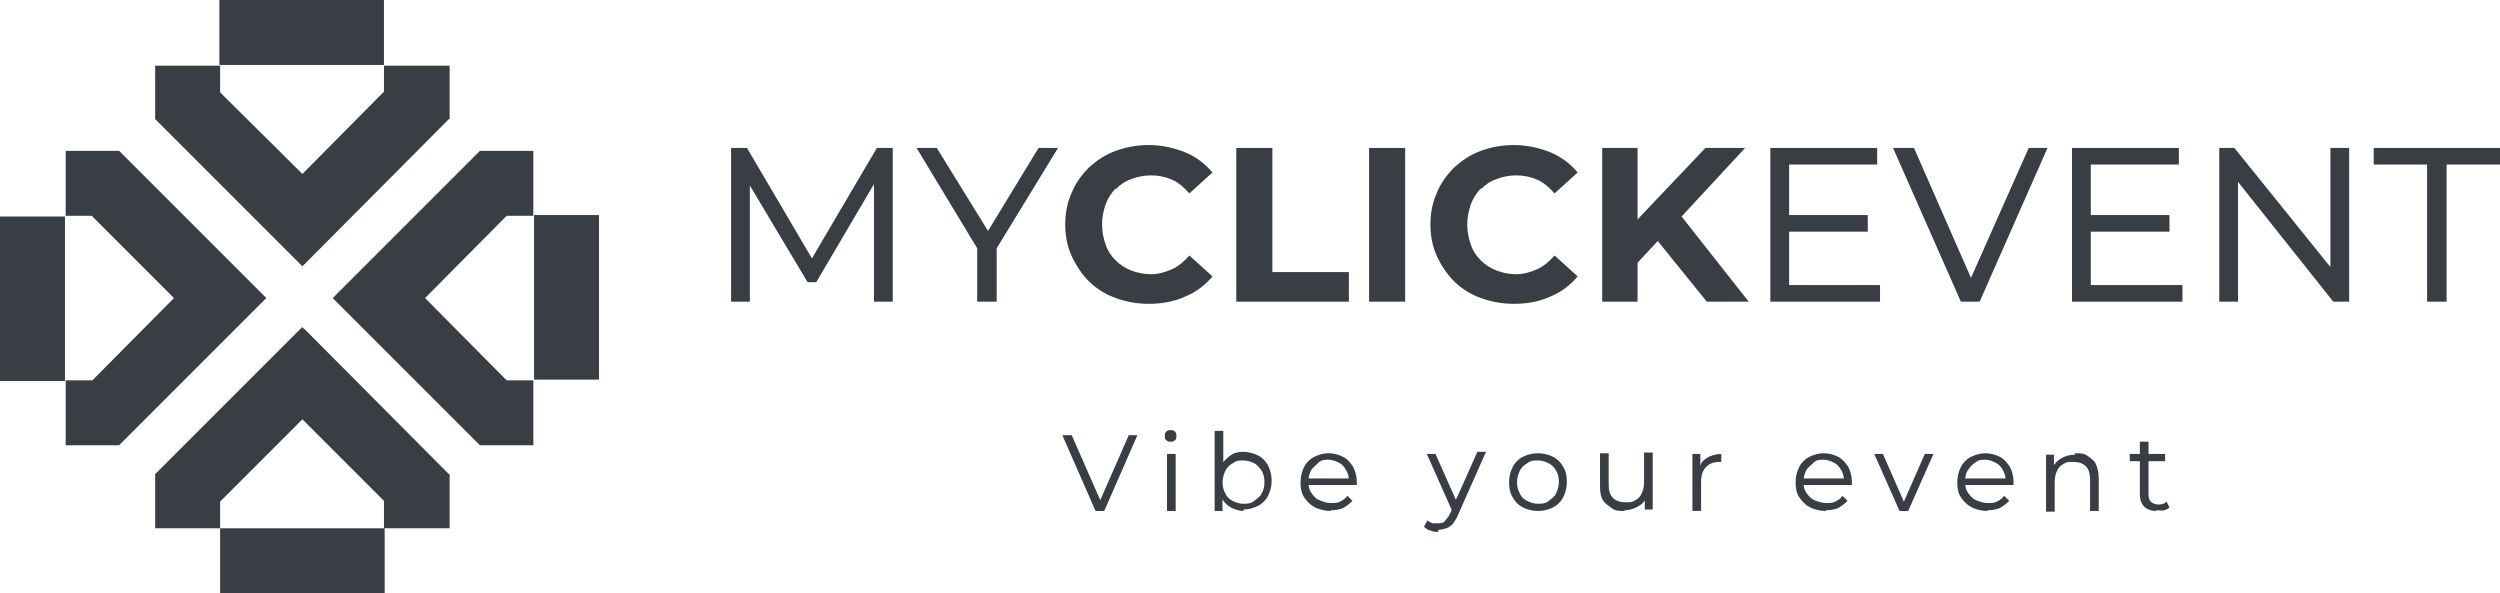 <?xml version="1.0" encoding="UTF-8"?>
<svg id="Layer_1" xmlns="http://www.w3.org/2000/svg" version="1.1" viewBox="0 0 346.4 82.2">
  <!-- Generator: Adobe Illustrator 29.8.2, SVG Export Plug-In . SVG Version: 2.1.1 Build 3)  -->
  <defs>
    <style>
      .st0 {
        fill: #393d44;
      }
    </style>
  </defs>
  <g>
    <path class="st0" d="M151.8,70.8l-4.6-10.5h1.3l4.3,9.8h-.7l4.3-9.8h1.2l-4.6,10.5h-1.2Z"/>
    <path class="st0" d="M162.2,61.2c-.2,0-.4,0-.6-.2-.2-.2-.2-.3-.2-.6s0-.4.2-.6c.2-.2.4-.2.6-.2s.4,0,.6.2c.2.2.2.3.2.6s0,.4-.2.6c-.2.2-.4.2-.6.2ZM161.7,70.8v-7.9h1.2v7.9h-1.2Z"/>
    <path class="st0" d="M168.3,70.8v-11.1h1.2v5.5l-.2,1.6v1.7c.1,0,.1,2.3.1,2.3h-1.1ZM172.4,70.8c-.7,0-1.3-.2-1.9-.5-.5-.3-1-.8-1.3-1.4s-.5-1.3-.5-2.2.2-1.6.5-2.2.8-1,1.3-1.4,1.2-.5,1.8-.5,1.4.2,2,.5,1.1.8,1.4,1.4c.3.6.5,1.3.5,2.1s-.2,1.5-.5,2.1-.8,1.1-1.4,1.4c-.6.3-1.3.5-2,.5v.2ZM172.3,69.8c.5,0,1,0,1.5-.4s.8-.6,1-1c.3-.5.4-1,.4-1.6s-.1-1.1-.4-1.6c-.3-.4-.6-.8-1-1s-.9-.4-1.5-.4-1,0-1.5.4c-.4.2-.8.6-1,1s-.4,1-.4,1.6.1,1.1.4,1.6c.2.5.6.8,1,1s.9.4,1.5.4Z"/>
    <path class="st0" d="M184.4,70.8c-.8,0-1.6-.2-2.2-.5-.6-.3-1.1-.8-1.5-1.4s-.5-1.3-.5-2.1.2-1.5.5-2.1.8-1.1,1.4-1.4c.6-.3,1.3-.5,2-.5s1.4.2,2,.5,1,.8,1.4,1.4c.3.6.5,1.3.5,2.1v.4h-6.8v-.9h6.2l-.5.3c0-.5-.1-1-.4-1.5s-.6-.8-1-1c-.4-.2-.9-.4-1.4-.4s-1,0-1.4.4-.7.6-1,1c-.2.4-.4.9-.4,1.5v.2c0,.6.1,1.1.4,1.5.3.4.6.8,1.1,1s1,.4,1.6.4.9,0,1.3-.2c.4-.2.7-.4,1-.8l.7.7c-.4.4-.8.7-1.3,1-.5.2-1.1.3-1.7.3h0Z"/>
    <path class="st0" d="M199.3,73.7c-.4,0-.7,0-1.1-.2-.3,0-.6-.3-.9-.5l.5-.9c.2.2.4.3.7.4.2,0,.5,0,.8,0s.7,0,.9-.3.5-.5.7-1l.5-1.1v-.2c.1,0,3.3-7.3,3.3-7.3h1.2l-3.9,8.8c-.2.5-.5.9-.7,1.2-.3.3-.6.5-.9.6s-.7.2-1.1.2v.2ZM201.3,71l-3.6-8.1h1.2l3.2,7.2-.8,1h0Z"/>
    <path class="st0" d="M213.1,70.8c-.8,0-1.5-.2-2.1-.5s-1.1-.8-1.4-1.4c-.4-.6-.5-1.3-.5-2.1s.2-1.5.5-2.1.8-1.1,1.4-1.4c.6-.3,1.3-.5,2.1-.5s1.5.2,2.1.5,1.1.8,1.4,1.4c.4.6.5,1.3.5,2.1s-.2,1.5-.5,2.1-.8,1.1-1.4,1.4c-.6.3-1.3.5-2.1.5ZM213.1,69.8c.5,0,1,0,1.5-.4s.8-.6,1-1c.2-.5.4-1,.4-1.6s-.1-1.1-.4-1.6c-.2-.4-.6-.8-1-1s-.9-.4-1.5-.4-1,0-1.5.4c-.4.2-.8.6-1,1s-.4,1-.4,1.6.1,1.1.4,1.6c.2.5.6.8,1,1s.9.4,1.5.4Z"/>
    <path class="st0" d="M225.1,70.8c-.7,0-1.3,0-1.8-.4s-.9-.6-1.2-1.1-.4-1.1-.4-1.9v-4.6h1.2v4.4c0,.8.2,1.4.6,1.8.4.4,1,.6,1.7.6s1,0,1.4-.3c.4-.2.7-.5.9-1,.2-.4.3-.9.3-1.5v-4.1h1.2v7.9h-1.1v-2.1l.2.4c-.2.6-.6,1-1.2,1.3-.5.3-1.1.5-1.8.5h0Z"/>
    <path class="st0" d="M234.5,70.8v-7.9h1.1v2.2-.4c0-.6.5-1,1-1.3s1.2-.5,1.9-.5v1.1h-.2c-.8,0-1.4.2-1.9.7s-.7,1.2-.7,2.1v4s-1.2,0-1.2,0Z"/>
    <path class="st0" d="M253,70.8c-.8,0-1.6-.2-2.2-.5-.6-.3-1.1-.8-1.5-1.4s-.5-1.3-.5-2.1.2-1.5.5-2.1.8-1.1,1.4-1.4c.6-.3,1.3-.5,2-.5s1.4.2,2,.5,1,.8,1.4,1.4c.3.6.5,1.3.5,2.1v.4h-6.8v-.9h6.2l-.5.3c0-.5-.1-1-.4-1.5s-.6-.8-1-1c-.4-.2-.9-.4-1.4-.4s-1,0-1.4.4-.7.6-1,1c-.2.4-.4.9-.4,1.5v.2c0,.6.1,1.1.4,1.5.3.4.6.8,1.1,1s1,.4,1.6.4.9,0,1.3-.2c.4-.2.7-.4,1-.8l.7.7c-.4.4-.8.7-1.3,1-.5.2-1.1.3-1.7.3h0Z"/>
    <path class="st0" d="M263.2,70.8l-3.5-7.9h1.2l3.2,7.3h-.6l3.2-7.3h1.2l-3.5,7.9h-1.2Z"/>
    <path class="st0" d="M275.4,70.8c-.8,0-1.6-.2-2.2-.5s-1.1-.8-1.5-1.4-.5-1.3-.5-2.1.2-1.5.5-2.1.8-1.1,1.4-1.4c.6-.3,1.3-.5,2-.5s1.4.2,2,.5,1,.8,1.4,1.4c.3.6.5,1.3.5,2.1v.4h-6.8v-.9h6.2l-.5.3c0-.5-.1-1-.4-1.5-.2-.4-.6-.8-1-1s-.9-.4-1.4-.4-1,0-1.4.4c-.4.2-.7.6-1,1s-.4.9-.4,1.5v.2c0,.6.1,1.1.4,1.5s.6.8,1.1,1,1,.4,1.6.4.9,0,1.3-.2.7-.4,1-.8l.7.7c-.4.4-.8.7-1.3,1-.5.2-1.1.3-1.7.3h0Z"/>
    <path class="st0" d="M287.6,62.8c.6,0,1.2,0,1.7.4s.9.6,1.1,1.1c.2.5.4,1.1.4,1.9v4.6h-1.2v-4.4c0-.8-.2-1.4-.6-1.8s-1-.6-1.7-.6-1,0-1.4.3c-.4.2-.7.5-.9,1-.2.4-.3.9-.3,1.5v4.1h-1.2v-7.9h1.1v2.2l-.2-.4c.3-.6.7-1,1.2-1.3s1.2-.5,1.9-.5v-.2Z"/>
    <path class="st0" d="M295.1,63.9v-1h4.9v1h-4.9ZM298.8,70.8c-.7,0-1.3-.2-1.7-.6-.4-.4-.6-1-.6-1.7v-7.3h1.2v7.3c0,.4.1.8.3,1,.2.2.6.4,1,.4s.8,0,1.2-.4l.4.8c-.2.2-.4.3-.7.4s-.6,0-.9,0h-.2Z"/>
  </g>
  <g>
    <polygon class="st0" points="121.5 20.5 112.5 35.8 103.5 20.5 101.3 20.5 101.3 41.8 103.9 41.8 103.9 25.7 111.9 39.1 113.1 39.1 121.1 25.5 121.1 41.8 123.7 41.8 123.7 20.5 121.5 20.5"/>
    <polygon class="st0" points="143.9 20.5 136.9 32 129.8 20.5 127 20.5 135.4 34.4 135.4 41.8 138.1 41.8 138.1 34.4 146.6 20.5 143.9 20.5"/>
    <path class="st0" d="M154.6,26.2c.6-.6,1.3-1.1,2.2-1.4.8-.3,1.7-.5,2.7-.5s2,.2,2.9.6,1.7,1.1,2.4,1.9l3.2-2.9c-1-1.2-2.3-2.2-3.8-2.8-1.5-.6-3.2-1-5-1s-3.2.3-4.6.8c-1.4.5-2.6,1.3-3.7,2.3-1,1-1.9,2.2-2.4,3.5-.6,1.3-.9,2.8-.9,4.4s.3,3.1.9,4.4c.6,1.3,1.4,2.5,2.4,3.5s2.3,1.8,3.7,2.3,2.9.8,4.6.8,3.5-.3,5-1c1.5-.6,2.8-1.6,3.8-2.8l-3.2-2.9c-.7.8-1.5,1.5-2.4,1.9s-1.9.7-2.9.7-1.9-.2-2.7-.5-1.6-.8-2.2-1.4c-.6-.6-1.1-1.3-1.4-2.2-.3-.8-.5-1.8-.5-2.8s.2-1.9.5-2.8c.3-.8.8-1.6,1.4-2.2h0Z"/>
    <polygon class="st0" points="176.3 20.5 171.3 20.5 171.3 41.8 186.9 41.8 186.9 37.7 176.3 37.7 176.3 20.5"/>
    <rect class="st0" x="189.7" y="20.5" width="5" height="21.3"/>
    <path class="st0" d="M205.2,26.2c.6-.6,1.3-1.1,2.2-1.4.8-.3,1.7-.5,2.7-.5s2,.2,2.9.6,1.7,1.1,2.4,1.9l3.2-2.9c-1-1.2-2.3-2.2-3.8-2.8-1.5-.6-3.2-1-5-1s-3.2.3-4.6.8c-1.4.5-2.6,1.3-3.7,2.3-1,1-1.9,2.2-2.4,3.5-.6,1.3-.9,2.8-.9,4.4s.3,3.1.9,4.4c.6,1.3,1.4,2.5,2.4,3.5s2.3,1.8,3.7,2.3,2.9.8,4.6.8,3.5-.3,5-1c1.5-.6,2.8-1.6,3.8-2.8l-3.2-2.9c-.7.8-1.5,1.5-2.4,1.9s-1.9.7-2.9.7-1.9-.2-2.7-.5-1.6-.8-2.2-1.4-1.1-1.3-1.4-2.2c-.3-.8-.5-1.8-.5-2.8s.2-1.9.5-2.8c.3-.8.8-1.6,1.4-2.2h0Z"/>
    <polygon class="st0" points="241.8 20.5 236.3 20.5 226.9 30.4 226.9 20.5 222 20.5 222 41.8 226.9 41.8 226.9 36.4 229.7 33.4 236.5 41.8 242.3 41.8 233 30 241.8 20.5"/>
    <polygon class="st0" points="247.9 32.1 258.8 32.1 258.8 29.8 247.9 29.8 247.9 22.8 260.1 22.8 260.1 20.5 245.3 20.5 245.3 41.8 260.5 41.8 260.5 39.5 247.9 39.5 247.9 32.1"/>
    <polygon class="st0" points="273.1 38.5 265.2 20.5 262.3 20.5 271.7 41.8 274.3 41.8 283.7 20.5 281.1 20.5 273.1 38.5"/>
    <polygon class="st0" points="289.7 32.1 300.6 32.1 300.6 29.8 289.7 29.8 289.7 22.8 301.9 22.8 301.9 20.5 287.1 20.5 287.1 41.8 302.4 41.8 302.4 39.5 289.7 39.5 289.7 32.1"/>
    <polygon class="st0" points="322.9 37 309.6 20.5 307.5 20.5 307.5 41.8 310.1 41.8 310.1 25.2 323.3 41.8 325.5 41.8 325.5 20.5 322.9 20.5 322.9 37"/>
    <polygon class="st0" points="328.9 20.5 328.9 22.8 336.3 22.8 336.3 41.8 339 41.8 339 22.8 346.4 22.8 346.4 20.5 328.9 20.5"/>
  </g>
  <g>
    <g>
      <rect class="st0" x="30.4" y="0" width="22.8" height="9"/>
      <polygon class="st0" points="62.3 9.1 53.2 9.1 53.2 12.7 41.9 24.1 30.5 12.8 30.5 9.1 21.5 9.1 21.5 16.5 21.5 16.5 21.5 16.5 21.5 16.5 21.5 16.5 41.7 36.7 41.7 36.7 41.9 36.9 62.2 16.5 62.3 16.5 62.3 9.1"/>
    </g>
    <g>
      <rect class="st0" x="30.5" y="73.2" width="22.8" height="9"/>
      <polygon class="st0" points="21.5 73.2 30.5 73.2 30.5 69.5 41.9 58.1 53.2 69.4 53.2 73.2 62.3 73.2 62.3 65.7 62.3 65.7 62.3 65.7 62.3 65.7 62.2 65.7 42.1 45.5 42 45.5 41.9 45.3 21.5 65.7 21.5 65.7 21.5 73.2"/>
    </g>
    <g>
      <rect class="st0" y="30" width="9" height="22.8"/>
      <polygon class="st0" points="9.1 20.9 9.1 29.9 12.7 29.9 24.1 41.3 12.8 52.7 9.1 52.7 9.1 61.7 16.5 61.7 16.5 61.7 16.5 61.7 16.5 61.7 16.5 61.7 36.7 41.5 36.7 41.5 36.9 41.3 16.5 20.9 16.5 20.9 9.1 20.9"/>
    </g>
    <g>
      <rect class="st0" x="74" y="29.8" width="9" height="22.8"/>
      <polygon class="st0" points="73.9 61.7 73.9 52.7 70.2 52.7 58.9 41.3 70.2 29.9 73.9 29.9 73.9 20.9 66.5 20.9 66.5 20.9 66.5 20.9 66.5 20.9 66.5 20.9 46.3 41.1 46.3 41.1 46.1 41.3 66.5 61.7 66.5 61.7 73.9 61.7"/>
    </g>
  </g>
</svg>